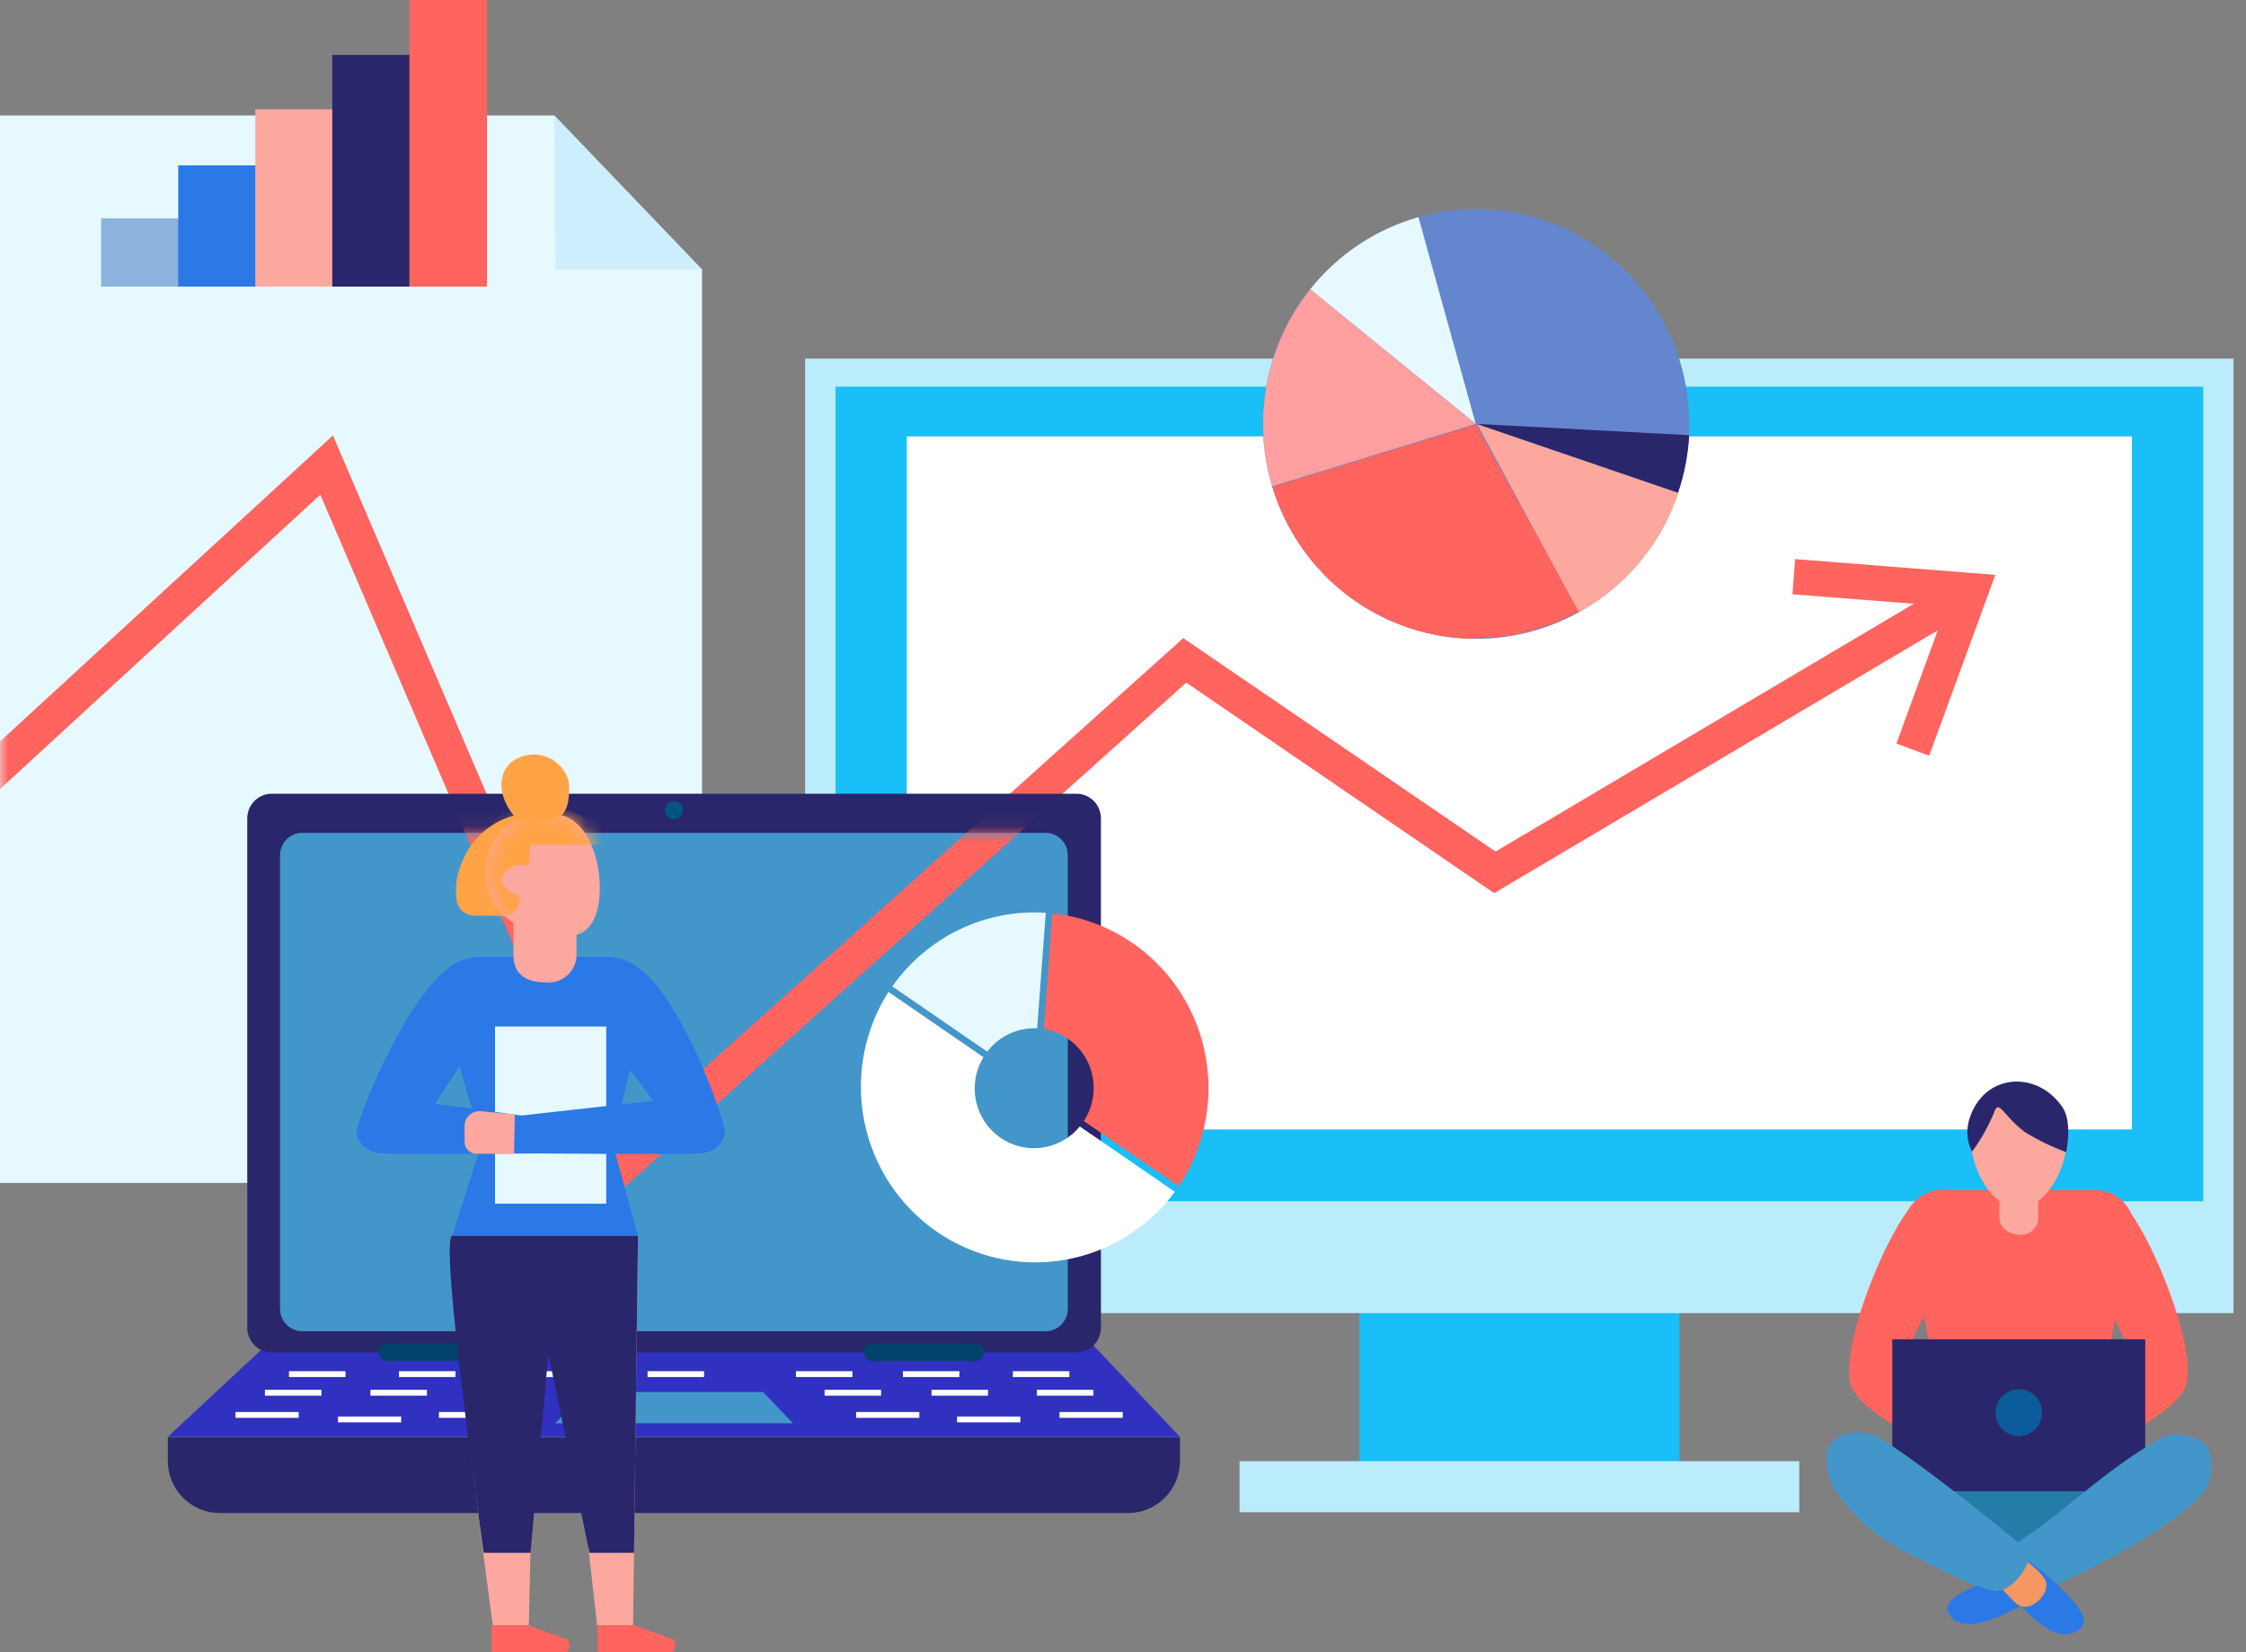 <?xml version="1.0" encoding="UTF-8"?> <svg xmlns="http://www.w3.org/2000/svg" width="140" height="103" viewBox="0 0 140 103" fill="none"><rect x="0" y="0" width="140" height="103" fill="#808080" stroke="none"/><path d="M104.679 78.998H84.734V92.999H104.679V78.998Z" fill="#19BFF6"></path><path d="M112.155 91.087H77.264V94.271H112.155V91.087Z" fill="#BAECFC"></path><path d="M139.221 22.357H50.185V81.859H139.221V22.357Z" fill="#BAECFC"></path><path d="M137.331 24.107H52.081V74.886H137.331V24.107Z" fill="#19BFF6"></path><path d="M132.889 27.206H56.524V70.41H132.889V27.206Z" fill="white"></path><mask id="mask0_123_6497" style="mask-type:luminance" maskUnits="userSpaceOnUse" x="56" y="27" width="77" height="44"><path d="M132.889 27.206H56.524V70.41H132.889V27.206Z" fill="white"></path></mask><g mask="url(#mask0_123_6497)"><path d="M38.594 74.296L19.966 30.84L-10.315 58.672L-11.779 57.049L20.754 27.143L39.396 70.634L73.757 39.78L93.221 53.085L121.096 36.568L122.198 38.459L93.137 55.678L73.945 42.556L38.594 74.296Z" fill="#FF645F"></path></g><path d="M43.761 73.741H0V7.197H34.549L43.761 16.805V73.741Z" fill="#E6F9FF"></path><path d="M34.549 7.197L43.762 16.805H34.612L34.549 7.197Z" fill="#CDEEFC"></path><mask id="mask1_123_6497" style="mask-type:luminance" maskUnits="userSpaceOnUse" x="0" y="7" width="44" height="67"><path d="M43.761 73.741H0V7.204H34.549L43.761 16.812V73.741Z" fill="white"></path></mask><g mask="url(#mask1_123_6497)"><path d="M38.594 74.296L19.966 30.84L-10.315 58.673L-11.779 57.049L20.754 27.144L39.396 70.635L73.757 39.781L93.207 53.078L125.05 33.624L126.18 35.5L93.144 55.686L73.945 42.557L38.594 74.296Z" fill="#FF645F"></path></g><path d="M10.454 89.576L16.842 83.623H67.919L73.554 89.576H10.454Z" fill="#3030C1"></path><path d="M67.124 84.305H16.912C16.711 84.301 16.513 84.258 16.329 84.177C16.145 84.096 15.979 83.98 15.84 83.834C15.701 83.689 15.591 83.517 15.518 83.329C15.444 83.141 15.409 82.94 15.412 82.737V51.047C15.409 50.845 15.444 50.644 15.518 50.456C15.591 50.267 15.701 50.096 15.84 49.95C15.979 49.805 16.145 49.688 16.329 49.607C16.513 49.527 16.711 49.483 16.912 49.48H67.124C67.325 49.483 67.523 49.527 67.707 49.607C67.891 49.688 68.057 49.805 68.196 49.95C68.335 50.096 68.445 50.267 68.518 50.456C68.591 50.644 68.627 50.845 68.624 51.047V82.737C68.627 82.94 68.591 83.141 68.518 83.329C68.445 83.517 68.335 83.689 68.196 83.834C68.057 83.98 67.891 84.096 67.707 84.177C67.523 84.258 67.325 84.301 67.124 84.305Z" fill="#29266B"></path><path d="M65.172 51.918H18.844C18.077 51.918 17.456 52.544 17.456 53.317V81.591C17.456 82.364 18.077 82.99 18.844 82.99H65.172C65.938 82.99 66.559 82.364 66.559 81.591V53.317C66.559 52.544 65.938 51.918 65.172 51.918Z" fill="#4396CA"></path><path d="M42.569 50.505C42.569 50.618 42.536 50.728 42.474 50.822C42.412 50.915 42.324 50.988 42.22 51.031C42.117 51.074 42.004 51.086 41.894 51.064C41.784 51.042 41.684 50.987 41.605 50.908C41.526 50.828 41.472 50.727 41.45 50.616C41.428 50.506 41.439 50.392 41.482 50.288C41.525 50.183 41.597 50.094 41.69 50.032C41.783 49.969 41.892 49.936 42.004 49.936C42.154 49.936 42.298 49.996 42.404 50.103C42.51 50.209 42.569 50.354 42.569 50.505Z" fill="#025482"></path><path d="M70.325 94.32H13.69C12.834 94.32 12.012 93.977 11.407 93.367C10.801 92.757 10.461 91.929 10.461 91.066V89.604H73.554V91.087C73.549 91.946 73.206 92.769 72.601 93.374C71.996 93.98 71.178 94.32 70.325 94.32Z" fill="#29266B"></path><path d="M31.118 84.283C31.118 84.434 31.058 84.579 30.952 84.686C30.846 84.793 30.703 84.853 30.553 84.853H24.165C24.015 84.853 23.871 84.793 23.765 84.686C23.659 84.579 23.6 84.434 23.6 84.283C23.602 84.134 23.662 83.991 23.768 83.885C23.873 83.78 24.016 83.721 24.165 83.721H30.553C30.701 83.721 30.844 83.78 30.95 83.885C31.056 83.991 31.116 84.134 31.118 84.283Z" fill="#03436B"></path><path d="M61.35 84.284C61.35 84.434 61.29 84.579 61.184 84.686C61.078 84.793 60.935 84.853 60.785 84.853H54.404C54.254 84.853 54.11 84.793 54.004 84.686C53.898 84.579 53.839 84.434 53.839 84.284C53.839 84.209 53.853 84.135 53.882 84.067C53.91 83.998 53.952 83.936 54.005 83.883C54.057 83.831 54.12 83.79 54.188 83.762C54.257 83.734 54.33 83.72 54.404 83.721H60.785C60.859 83.72 60.932 83.734 61.001 83.762C61.069 83.79 61.131 83.831 61.184 83.883C61.236 83.936 61.278 83.998 61.307 84.067C61.335 84.135 61.35 84.209 61.35 84.284Z" fill="#03436B"></path><path d="M34.591 88.725L36.69 86.772H47.569L49.424 88.725H34.591Z" fill="#4396CA"></path><path d="M43.887 85.478H40.365V85.844H43.887V85.478Z" fill="white"></path><path d="M18.62 88.022H14.68V88.388H18.62V88.022Z" fill="white"></path><path d="M21.535 85.478H18.014V85.844H21.535V85.478Z" fill="white"></path><path d="M20.036 86.638H16.514V87.004H20.036V86.638Z" fill="white"></path><path d="M28.391 85.478H24.869V85.844H28.391V85.478Z" fill="white"></path><path d="M26.613 86.638H23.091V87.004H26.613V86.638Z" fill="white"></path><path d="M31.299 88.022H27.359V88.388H31.299V88.022Z" fill="white"></path><path d="M35.058 85.478H31.536V85.844H35.058V85.478Z" fill="white"></path><path d="M33.273 86.638H29.751V87.004H33.273V86.638Z" fill="white"></path><path d="M25.009 88.304H21.068V88.669H25.009V88.304Z" fill="white"></path><path d="M69.984 88.022H66.043V88.388H69.984V88.022Z" fill="white"></path><path d="M66.657 85.478H63.135V85.844H66.657V85.478Z" fill="white"></path><path d="M68.156 86.638H64.635V87.004H68.156V86.638Z" fill="white"></path><path d="M59.802 85.478H56.28V85.844H59.802V85.478Z" fill="white"></path><path d="M61.587 86.638H58.065V87.004H61.587V86.638Z" fill="white"></path><path d="M57.305 88.022H53.365V88.388H57.305V88.022Z" fill="white"></path><path d="M53.135 85.478H49.613V85.844H53.135V85.478Z" fill="white"></path><path d="M54.92 86.638H51.398V87.004H54.92V86.638Z" fill="white"></path><path d="M63.602 88.304H59.655V88.669H63.602V88.304Z" fill="white"></path><mask id="mask2_123_6497" style="mask-type:luminance" maskUnits="userSpaceOnUse" x="17" y="51" width="50" height="32"><path d="M65.172 51.925H18.844C18.077 51.925 17.456 52.551 17.456 53.324V81.599C17.456 82.371 18.077 82.998 18.844 82.998H65.172C65.938 82.998 66.559 82.371 66.559 81.599V53.324C66.559 52.551 65.938 51.925 65.172 51.925Z" fill="white"></path></mask><g mask="url(#mask2_123_6497)"><path d="M38.594 74.296L19.966 30.84L-10.315 58.673L-11.779 57.049L20.754 27.144L39.396 70.635L73.757 39.781L93.207 53.078L125.05 33.624L126.18 35.5L93.144 55.686L73.945 42.557L38.594 74.296Z" fill="#FF645F"></path></g><path d="M120.252 47.111L118.209 46.352L121.333 37.798L111.73 37.046L111.897 34.853L124.374 35.837L120.252 47.111Z" fill="#FF645F"></path><path d="M124.122 89.049C119.059 90.454 118.139 94.383 120.44 95.543C122.742 96.703 128.035 97.398 130.566 96.471C133.098 95.543 133.551 89.745 131.71 89.513C129.869 89.281 124.122 89.049 124.122 89.049Z" fill="#247CA8"></path><path d="M120.077 74.451C118.362 74.704 114.261 84.403 115.482 86.624C116.702 88.845 123.439 91.439 123.439 91.439L123.076 87.615C123.076 87.615 118.466 85.64 118.829 84.403C119.192 83.166 121.849 78.563 121.849 78.563L120.077 74.451Z" fill="#FF645F"></path><path d="M131.55 74.451C133.265 74.704 137.366 84.403 136.146 86.624C134.925 88.845 128.188 91.439 128.188 91.439L128.551 87.615C128.551 87.615 133.168 85.64 132.798 84.403C132.428 83.166 129.778 78.563 129.778 78.563L131.55 74.451Z" fill="#FF645F"></path><path d="M121.131 74.177H130.545C130.875 74.169 131.202 74.229 131.508 74.352C131.813 74.474 132.091 74.658 132.325 74.891C132.559 75.125 132.743 75.404 132.868 75.711C132.992 76.018 133.054 76.347 133.049 76.679C133.049 76.679 131.257 84.066 131.236 86.519C131.236 87.882 131.661 91.938 131.661 91.938H120.022C120.022 91.938 120.559 87.721 120.545 86.273C120.545 83.855 118.627 76.658 118.627 76.658C118.625 76.328 118.689 76.001 118.814 75.696C118.94 75.392 119.125 75.115 119.359 74.884C119.592 74.653 119.869 74.471 120.173 74.35C120.478 74.228 120.803 74.169 121.131 74.177Z" fill="#FF645F"></path><path d="M127.045 76.032C127.008 76.311 126.865 76.566 126.647 76.741C126.429 76.917 126.151 77 125.873 76.974C124.715 76.918 124.632 76.032 124.632 76.032V71.408H127.045V76.032Z" fill="#FCA89E"></path><path d="M128.809 71.211C128.809 72.862 127.484 75.329 125.838 75.329C124.192 75.329 122.867 72.862 122.867 71.211C122.867 70.818 122.944 70.428 123.093 70.065C123.243 69.702 123.461 69.372 123.737 69.094C124.013 68.816 124.341 68.595 124.701 68.445C125.062 68.294 125.448 68.217 125.838 68.217C126.228 68.217 126.615 68.294 126.975 68.445C127.335 68.595 127.663 68.816 127.939 69.094C128.215 69.372 128.434 69.702 128.583 70.065C128.732 70.428 128.809 70.818 128.809 71.211Z" fill="#FCA89E"></path><path d="M133.719 83.489H117.95V92.963H133.719V83.489Z" fill="#29266B"></path><path d="M127.289 88.065C127.289 88.354 127.204 88.637 127.044 88.877C126.885 89.118 126.658 89.305 126.393 89.415C126.128 89.526 125.836 89.555 125.555 89.499C125.274 89.442 125.015 89.303 124.812 89.099C124.609 88.894 124.471 88.634 124.415 88.35C124.359 88.067 124.388 87.773 124.498 87.505C124.608 87.238 124.794 87.01 125.032 86.849C125.271 86.689 125.551 86.603 125.838 86.603C126.223 86.603 126.592 86.757 126.864 87.031C127.136 87.305 127.289 87.677 127.289 88.065Z" fill="#0C5C9B"></path><path d="M124.764 98.038C124.432 98.3 124.06 98.507 123.662 98.65C122.818 99.008 121.144 99.676 121.396 100.407C121.737 101.398 122.916 101.32 123.69 101.109C124.921 100.691 126.093 100.115 127.177 99.394L124.764 98.038Z" fill="#2B79E6"></path><path d="M126.807 95.444C129.667 93.336 131.166 91.783 134.381 89.822C135.141 89.358 135.664 89.217 136.996 89.737C138.126 90.187 138.001 92.141 137.387 92.963C135.539 95.409 128.411 98.79 126.975 99.289C126.354 99.507 124.185 97.644 125.05 96.759C125.605 96.28 126.192 95.841 126.807 95.444Z" fill="#4396CA"></path><path d="M125.461 99.5C125.903 100.078 126.408 100.604 126.968 101.067C127.937 101.819 128.607 102.072 129.395 101.7C130.538 101.166 129.485 100.034 128.6 99.141C127.925 98.431 127.169 97.803 126.347 97.272L125.461 99.5Z" fill="#2B79E6"></path><path d="M122.923 71.794C123.464 71.059 123.916 70.262 124.269 69.419C124.597 68.428 124.785 69.482 126.194 70.557C127.015 71.065 127.884 71.488 128.788 71.822C128.788 71.822 129.206 69.946 128.551 69.011C126.989 66.734 123.802 66.903 122.832 69.545C122.685 69.904 122.617 70.291 122.632 70.68C122.648 71.068 122.747 71.448 122.923 71.794Z" fill="#29266B"></path><path d="M125.629 96.738L126.856 97.757C127.107 97.968 127.321 98.22 127.491 98.502C127.888 99.254 126.514 100.772 125.622 99.908C124.729 99.043 123.934 98.052 123.934 98.052L125.629 96.738Z" fill="#F59762"></path><path d="M121.975 98.34C118.648 96.653 116.612 96.049 114.471 93.013C113.945 92.225 113.747 91.261 113.92 90.328C114.185 89.548 115.314 89.084 116.632 89.4C117.748 89.667 125.224 95.571 126.396 96.682C126.898 97.159 125.364 99.556 124.109 99.148C123.375 98.943 122.661 98.672 121.975 98.34Z" fill="#4396CA"></path><path d="M102.796 18.618C104.33 20.768 105.198 23.328 105.288 25.974C105.379 28.62 104.689 31.235 103.306 33.486C101.922 35.737 99.907 37.524 97.516 38.621C95.125 39.719 92.464 40.077 89.871 39.65C87.278 39.224 84.868 38.032 82.947 36.225C81.026 34.419 79.68 32.078 79.078 29.501C78.477 26.923 78.647 24.223 79.568 21.743C80.489 19.263 82.119 17.114 84.252 15.568C85.667 14.536 87.27 13.797 88.969 13.392C90.668 12.987 92.43 12.924 94.153 13.208C95.877 13.491 97.527 14.115 99.01 15.043C100.494 15.972 101.78 17.187 102.796 18.618Z" fill="#6486CE"></path><path d="M88.416 13.537C85.755 14.29 83.395 15.863 81.665 18.035L91.987 26.427L88.416 13.537Z" fill="#E6F9FF"></path><path d="M81.665 18.035C80.309 19.733 79.386 21.739 78.974 23.879C78.562 26.018 78.674 28.227 79.301 30.313L91.986 26.427L81.665 18.035Z" fill="#FF9F9F"></path><path d="M79.308 30.348C80.132 33.077 81.801 35.469 84.071 37.172C86.341 38.876 89.093 39.802 91.924 39.815L92.014 26.461L79.308 30.348Z" fill="#FF645F"></path><path d="M98.402 38.171C98.885 37.91 99.351 37.619 99.797 37.299C102.051 35.674 103.74 33.375 104.623 30.728L92.07 26.426L98.402 38.171Z" fill="#FCA89E"></path><path d="M104.595 30.713C104.991 29.557 105.225 28.351 105.293 27.129L92.042 26.426L104.595 30.713Z" fill="#29266B"></path><path d="M91.987 26.426L91.875 39.78C94.154 39.803 96.4 39.232 98.396 38.121L91.987 26.426Z" fill="#FF645F"></path><path d="M11.144 13.614H6.304V17.866H11.144V13.614Z" fill="#8CB3DE"></path><path d="M15.95 10.31H11.11V17.866H15.95V10.31Z" fill="#2B79E6"></path><path d="M20.755 6.817H15.915V17.859H20.755V6.817Z" fill="#FCA89E"></path><path d="M25.553 3.423H20.713V17.866H25.553V3.423Z" fill="#29266B"></path><path d="M30.358 0H25.518V17.866H30.358V0Z" fill="#FF645F"></path><path d="M61.538 65.56C61.901 65.083 62.374 64.701 62.916 64.447C63.457 64.194 64.052 64.077 64.648 64.105L65.186 56.901C63.335 56.78 61.484 57.139 59.809 57.942C58.134 58.745 56.691 59.967 55.617 61.491L61.538 65.56Z" fill="#E6F9FF"></path><path d="M67.306 70.22C66.711 70.949 65.864 71.423 64.936 71.547C64.007 71.671 63.067 71.435 62.304 70.887C61.542 70.339 61.014 69.52 60.828 68.595C60.642 67.67 60.811 66.709 61.301 65.904L55.38 61.835C53.861 64.223 53.321 67.112 53.873 69.893C54.425 72.675 56.027 75.132 58.341 76.747C60.655 78.362 63.5 79.009 66.278 78.552C69.056 78.095 71.549 76.569 73.234 74.296L67.306 70.22Z" fill="white"></path><path d="M65.067 64.148C65.677 64.247 66.252 64.499 66.74 64.881C67.229 65.262 67.614 65.761 67.862 66.332C68.11 66.902 68.212 67.526 68.158 68.146C68.105 68.767 67.898 69.364 67.557 69.883L73.471 73.952C74.52 72.385 75.148 70.571 75.296 68.687C75.443 66.803 75.104 64.912 74.311 63.199C73.519 61.486 72.299 60.009 70.772 58.911C69.245 57.814 67.462 57.134 65.597 56.937L65.067 64.148Z" fill="#FF645F"></path><g clip-path="url(#clip0_123_6497)"><path d="M34.023 50.723C32.961 50.567 31.875 50.765 30.94 51.285C30.005 51.805 29.273 52.618 28.862 53.594C28.483 54.372 28.343 55.242 28.459 56.097C28.491 56.369 28.624 56.619 28.832 56.8C29.04 56.981 29.308 57.081 29.586 57.081H31.521L34.023 50.723Z" fill="#FFA347"></path><path d="M28.197 77.038H39.768L39.462 101.341H37.221C37.221 101.341 35.547 86.656 34.92 79.879H33.426L32.963 101.341H30.722C30.722 101.341 28.115 82.251 28.189 78.579C28.164 78.066 28.166 77.551 28.197 77.038Z" fill="#FCA89E"></path><path d="M28.197 77.038H39.768L38.177 71.237L40.418 61.934C40.545 60.701 39.335 59.644 37.796 59.644H29.952C28.406 59.644 27.196 60.701 27.323 61.934L30.027 71.237L28.197 77.038Z" fill="#2B79E6"></path><path d="M34.038 61.244C31.992 61.244 32.007 59.871 32.007 59.548V57.345C32.007 56.839 32.754 56.883 33.224 56.883H34.718C35.174 56.883 35.936 57.294 35.936 57.801V59.533C35.936 59.771 35.885 60.007 35.788 60.224C35.69 60.442 35.548 60.638 35.369 60.798C35.191 60.959 34.981 61.082 34.752 61.159C34.522 61.235 34.28 61.264 34.038 61.244Z" fill="#FCA89E"></path><path d="M37.191 56.853C36.601 58.814 34.95 58.513 32.94 57.933C31.983 57.655 31.176 57.015 30.698 56.153C30.221 55.291 30.111 54.278 30.393 53.336C30.675 52.395 31.327 51.602 32.204 51.133C33.081 50.663 34.111 50.555 35.069 50.833C37.064 51.413 37.781 54.893 37.191 56.853Z" fill="#FCA89E"></path><mask id="mask3_123_6497" style="mask-type:luminance" maskUnits="userSpaceOnUse" x="30" y="50" width="8" height="9"><path d="M37.191 56.853C36.601 58.814 34.95 58.513 32.94 57.933C31.983 57.655 31.176 57.015 30.698 56.153C30.221 55.291 30.111 54.278 30.393 53.336C30.675 52.395 31.327 51.602 32.204 51.133C33.081 50.663 34.111 50.555 35.069 50.833C37.064 51.413 37.781 54.893 37.191 56.853Z" fill="white"></path></mask><g mask="url(#mask3_123_6497)"><path d="M33.045 52.661C33.045 52.661 33.045 53.968 32.858 53.968C32.618 53.889 32.361 53.881 32.116 53.945C31.872 54.009 31.652 54.142 31.484 54.328C30.976 54.959 31.529 55.591 32.126 55.73C32.724 55.87 32.306 57.397 30.886 57.125C29.467 56.854 28.959 53.564 29.698 52.301C30.438 51.038 32.769 49.643 33.59 49.731C34.412 49.82 39.858 52.668 39.858 52.668L33.045 52.661Z" fill="#FFA347"></path></g><path d="M39.492 101.311H37.251V103H41.815C42.113 103 42.218 102.339 41.949 102.192L39.492 101.311Z" fill="#FF645F"></path><path d="M32.888 101.311H30.647V103H35.204C35.502 103 35.607 102.339 35.338 102.192L32.888 101.311Z" fill="#FF645F"></path><path d="M28.197 77.038H39.768L39.521 96.803H36.742L34.18 84.395L33.067 96.803H30.147C30.147 96.803 27.33 77.038 28.197 77.038Z" fill="#29266B"></path><path d="M32.791 51.31C31.977 51.31 30.401 48.895 31.835 47.544C32.135 47.299 32.493 47.136 32.877 47.07C33.26 47.004 33.654 47.037 34.02 47.166C34.387 47.294 34.713 47.515 34.966 47.805C35.219 48.096 35.391 48.446 35.465 48.821C35.6 51.178 34.591 51.31 32.791 51.31Z" fill="#FFA347"></path><path d="M37.788 63.99H30.856V75.033H37.788V63.99Z" fill="#E6F9FF"></path><path d="M38.468 59.834C41.747 59.834 45.191 69.835 45.191 70.569C45.146 70.92 44.977 71.245 44.714 71.487C44.45 71.728 44.109 71.871 43.749 71.891C43.047 71.993 32.036 71.891 32.036 71.891V69.592L40.724 68.623L38.558 65.752L38.221 63.014L38.468 59.834Z" fill="#2B79E6"></path><path d="M28.772 59.871C25.672 61.031 22.221 69.835 22.221 70.569C22.221 71.303 22.968 71.795 23.67 71.891C24.372 71.986 35.383 71.891 35.383 71.891L34.987 69.886L27.121 68.799L30.938 62.977L28.772 59.871Z" fill="#2B79E6"></path><path d="M28.959 70.165V71.193C28.959 71.388 29.038 71.575 29.178 71.712C29.318 71.85 29.508 71.927 29.706 71.927H32.044L32.089 69.475L29.93 69.269C29.806 69.264 29.682 69.284 29.566 69.326C29.45 69.369 29.344 69.434 29.253 69.517C29.163 69.6 29.09 69.701 29.04 69.812C28.989 69.923 28.962 70.043 28.959 70.165Z" fill="#FCA89E"></path></g><defs><clipPath id="clip0_123_6497"><rect width="23" height="56" fill="white" transform="translate(22.221 47)"></rect></clipPath></defs></svg> 